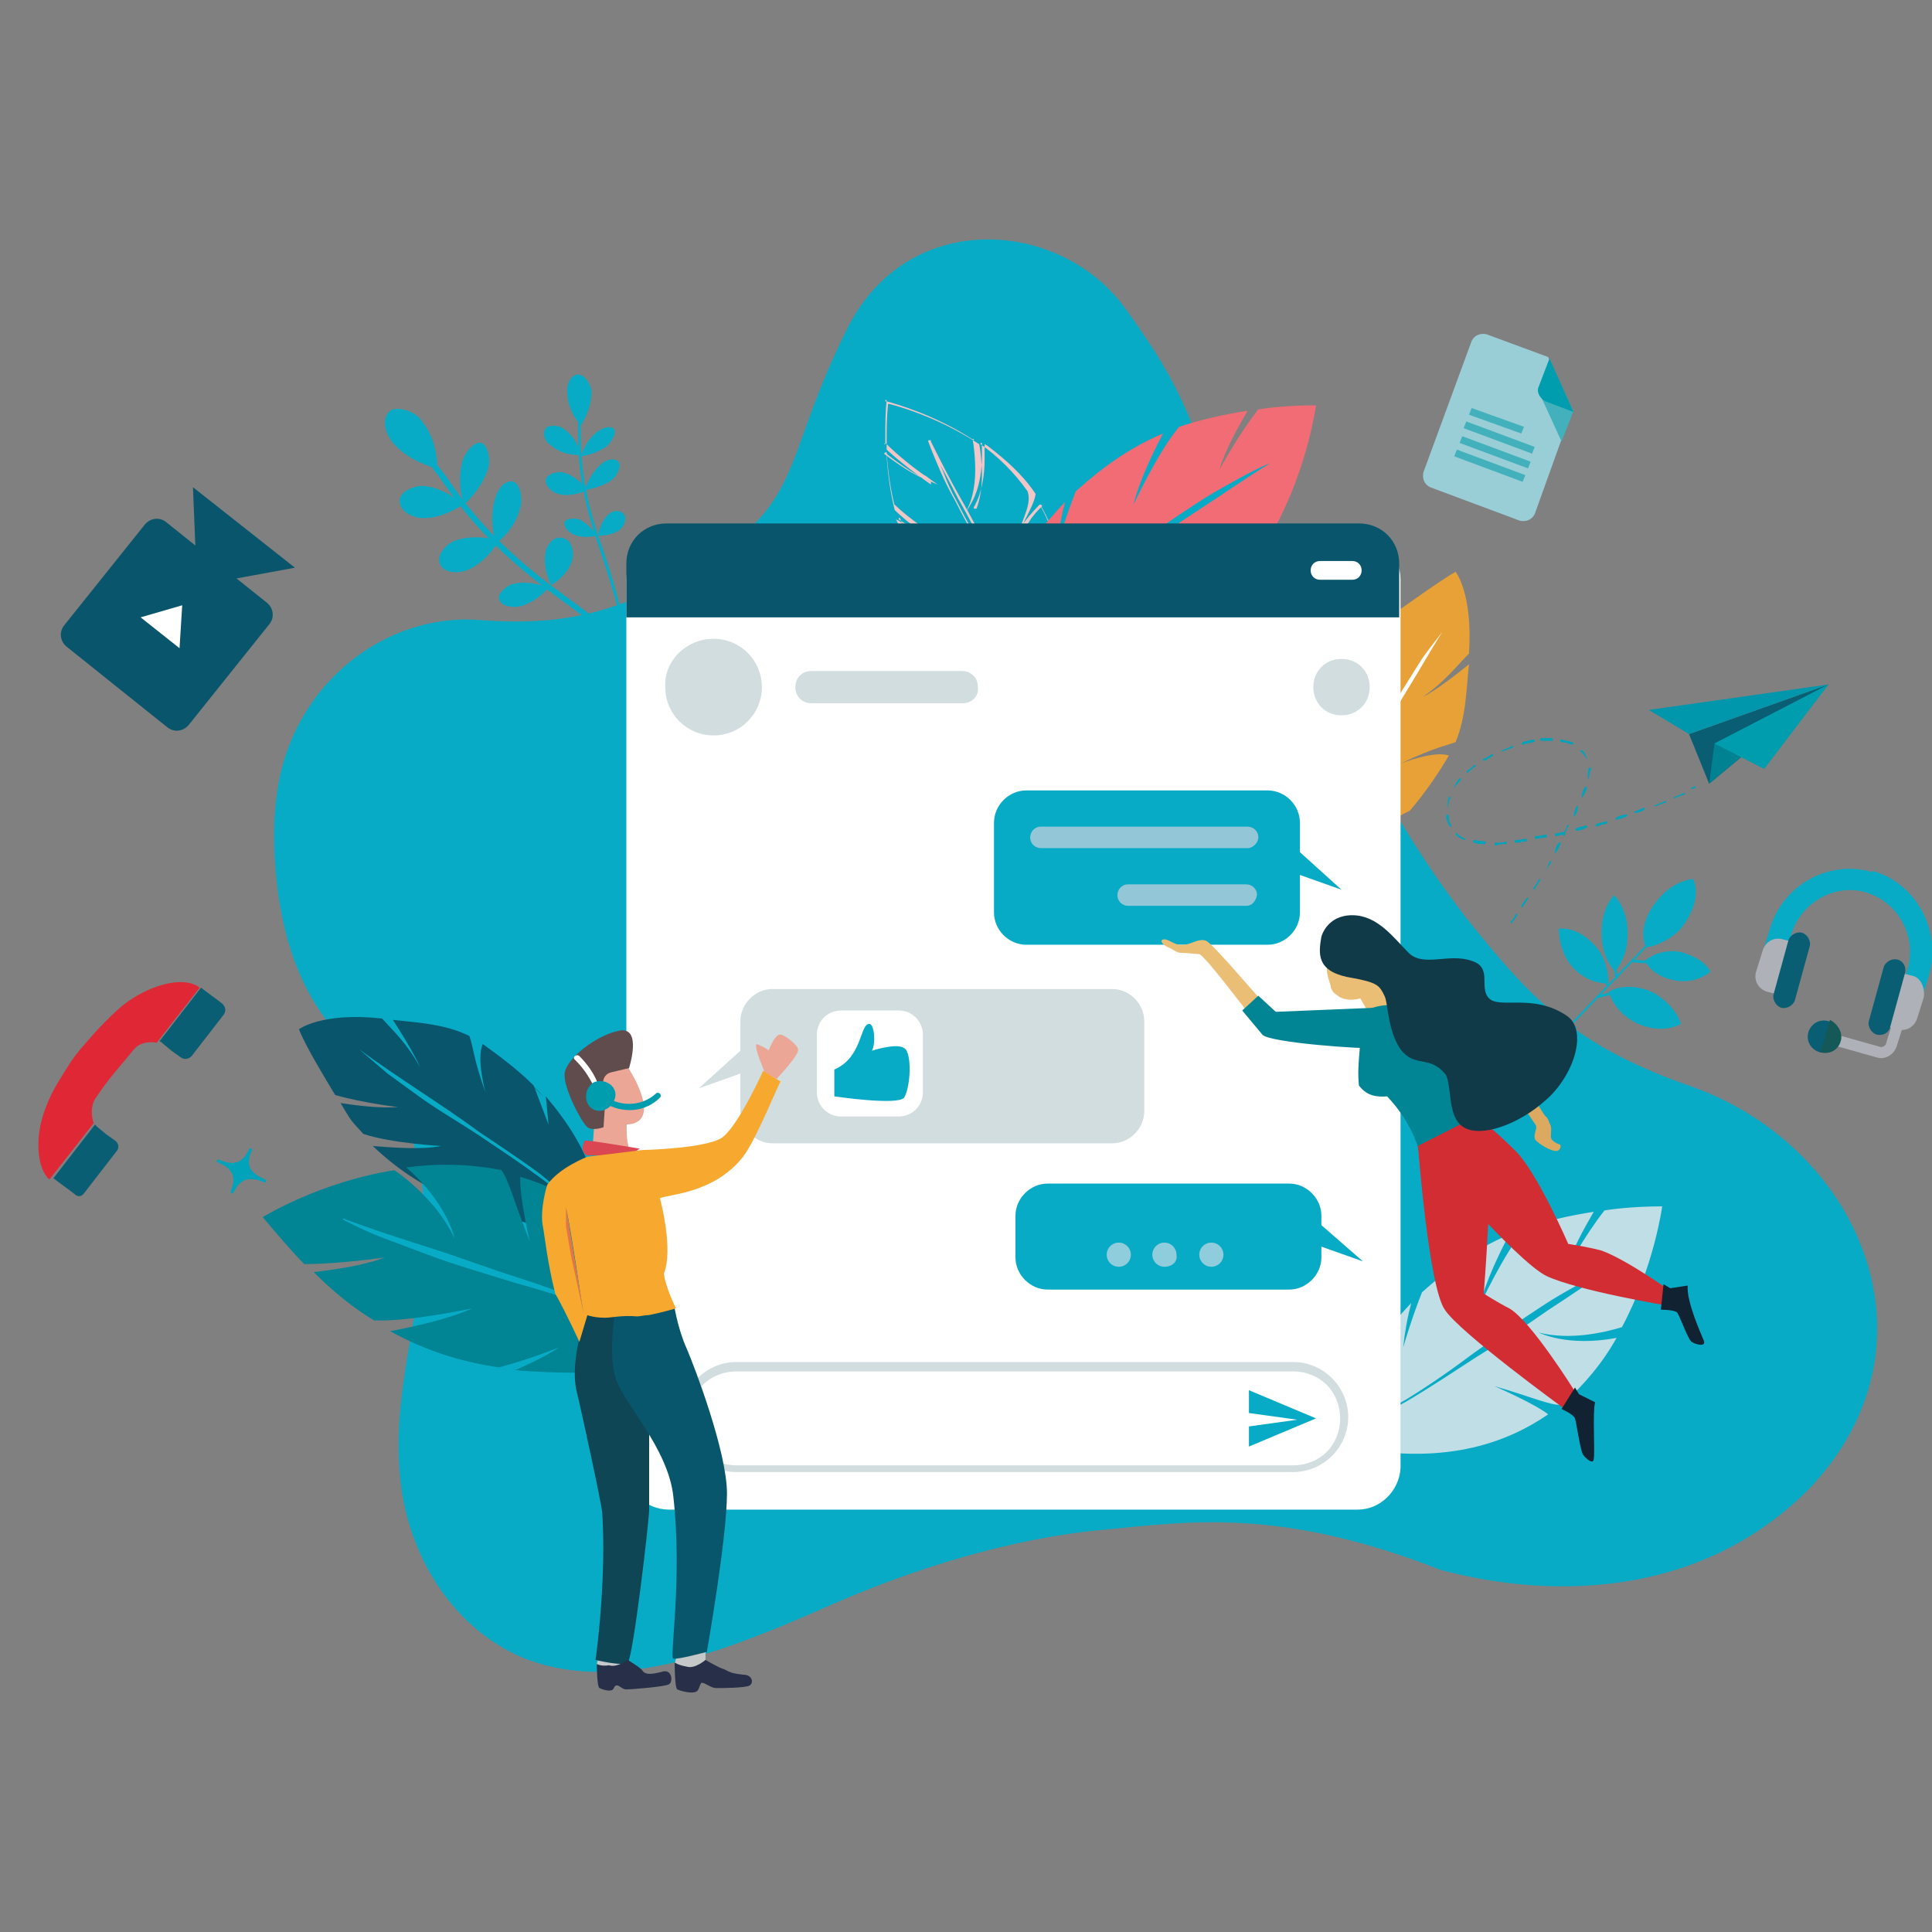 <svg xmlns:serif="http://www.serif.com/" xmlns="http://www.w3.org/2000/svg" xmlns:xlink="http://www.w3.org/1999/xlink" id="Capa_1" x="0px" y="0px" viewBox="0 0 800 800" style="enable-background:new 0 0 800 800;" xml:space="preserve"><rect x="0" y="0" width="800" height="800" fill="#808080" stroke="none"/> <style type="text/css"> .st0{fill:#08ABC5;} .st1{fill:#F1C6C7;} .st2{fill:#E7A137;} .st3{fill:#FFFFFF;} .st4{fill:#C0DEE6;} .st5{fill:#09566C;} .st6{fill:#018494;} .st7{fill:#F26C75;} .st8{fill:#D1DDDF;} .st9{fill:#93C6D6;} .st10{fill:#90CDDC;} .st11{fill:#EBA695;} .st12{fill:#604B4D;} .st13{fill:#C5C8C8;} .st14{fill:#0F4655;} .st15{fill:#08566B;} .st16{fill:#272F49;} .st17{fill:#DA4652;} .st18{fill:#F7A82F;} .st19{fill:#E17646;} .st20{fill:#009DAF;} .st21{fill:#00A3B9;} .st22{fill:#095E73;} .st23{fill:#008293;} .st24{fill:#0097AC;} .st25{fill:#EBBE76;} .st26{fill:#DBA95F;} .st27{fill:#E1734C;} .st28{fill:#D12D32;} .st29{fill:#113A49;} .st30{fill:#112232;} .st31{fill:#9ACED7;} .st32{fill:#42B1BB;} .st33{fill:#AEB1B8;} .st34{fill:#155858;} .st35{fill:#DF2735;} </style> <g transform="matrix(5.556,0,0,5.556,-11.222,-768.341)"> <path class="st0" d="M127.9,219.2c-8.6-3-11.9-6.6-16.6-12.5c-6-7.7-9.6-16.1-14.6-24.6c-6.9-11.9-4.4-12-10.8-20.8 c-4.8-6.7-16.3-7.6-20.8,1.6c-5.2,10.5-2.8,13.1-12.5,18.4c-5.4,3-9.5,3.6-14.8,3.2c-6.2-0.5-12.5,3.6-14.6,10.4 c-0.9,3-0.9,6.4-0.5,9.6c0.4,3.3,1.4,6.6,3.2,9.2c1.9,2.8,4.5,4.9,6.1,7.9c2,3.6,1.8,8.4,1.2,12.9c-0.7,4.5-1.8,9.1-1.4,13.5 c0.5,6.5,4.3,12,9.6,14c6.8,2.5,14.8-0.7,22.1-3.9c6.5-2.9,14-5.2,20.8-5.8c6.3-0.6,13.1-1.7,25.1,3c8.7,2.3,19.6,1.9,27.5-6.1 C147.2,238.3,140.4,223.5,127.9,219.2z"></path> </g> <g transform="matrix(5.556,0,0,5.556,-11.222,-768.341)"> <path class="st0" d="M34.6,173.2c0,0,0.1-2.1-1.2-3.6c-0.4-0.6-1.7-1.1-2.3-0.7c-0.6,0.5-0.5,1.5,0.2,2.4 C32.6,172.8,34.6,173.2,34.6,173.2z"></path> </g> <g transform="matrix(5.556,0,0,5.556,-11.222,-768.341)"> <path class="st0" d="M36.5,175.9c0,0-1.3-1.3-3-1.4c-0.6,0-1.7,0.4-1.7,1.1c0,0.7,0.7,1.2,1.6,1.3C35,177,36.5,175.9,36.5,175.9z"></path> </g> <g transform="matrix(5.556,0,0,5.556,-11.222,-768.341)"> <path class="st0" d="M39.2,178.6c0,0-1.7-0.6-3.3,0c-0.6,0.2-1.4,1.1-1.1,1.7c0.2,0.6,1.1,0.8,2,0.5 C38.3,180.2,39.2,178.6,39.2,178.6z"></path> </g> <g transform="matrix(5.556,0,0,5.556,-11.222,-768.341)"> <path class="st0" d="M36.6,175.9c0,0,1.3-1.1,1.8-2.7c0.2-0.6,0-1.7-0.5-1.9c-0.5-0.1-1.1,0.5-1.4,1.3 C36,174.4,36.6,175.9,36.6,175.9z"></path> </g> <g transform="matrix(5.556,0,0,5.556,-11.222,-768.341)"> <path class="st0" d="M39,178.8c0,0,1.4-1,1.8-2.7c0.2-0.6,0-1.7-0.5-1.9c-0.6-0.2-1.2,0.5-1.4,1.3C38.4,177.2,39,178.8,39,178.8z"></path> </g> <g transform="matrix(5.556,0,0,5.556,-11.222,-768.341)"> <path class="st0" d="M43.1,181.9c0,0,1.3-0.7,1.6-2c0.1-0.5-0.1-1.4-0.7-1.5c-0.6-0.2-1.1,0.3-1.3,0.9 C42.4,180.7,43.1,181.9,43.1,181.9z"></path> </g> <g transform="matrix(5.556,0,0,5.556,-11.222,-768.341)"> <path class="st0" d="M42.9,182.1c0,0-1.3-0.6-2.6-0.3c-0.5,0.1-1.2,0.7-1.1,1.1c0.1,0.5,0.8,0.7,1.5,0.6 C42,183.2,42.9,182.1,42.9,182.1z"></path> </g> <g transform="matrix(5.556,0,0,5.556,-11.222,-768.341)"> <path class="st0" d="M56.2,198.1c-0.2,0.4-0.5,0.6-0.5,0.6l-0.2-0.3l0.1,0.1l-0.1-0.1c0,0,0.7-0.5,0.7-1.6c0-1.3-0.8-2.9-2.3-4.8 c-2.1-2.6-5.5-5.7-10.2-9.1c-5.5-4-7.5-7-8.9-9c-0.4-0.5-0.7-0.9-0.9-1.3l0.3-0.2c0.3,0.4,0.6,0.8,1,1.3c1.4,2,3.4,5,8.8,8.9 c10.4,7.6,12.6,11.9,12.6,14.2C56.5,197.3,56.4,197.8,56.2,198.1z"></path> </g> <g transform="matrix(5.556,0,0,5.556,-11.222,-768.341)"> <path class="st1" d="M77.6,178.8L77.6,178.8c0.9-2.1,1.5-2.9,1.6-3.7l0,0l0,0c-1-1.5-2.3-2.6-3.6-3.6l-0.2-0.1l0,0.2 c0,0.3,0,0.7,0,1c0,1.1-0.2,2-0.4,2.6c-0.1,0.3-0.2,0.5-0.3,0.7c0,0.1-0.1,0.1-0.1,0.2c0,0,0,0.1,0,0.1l0.1,0l0.1,0 c0.3-0.8,0.4-1.7,0.4-2.5c0-0.9-0.1-1.8-0.2-2.3l0,0l0,0c-3.3-2.2-6.7-3-6.7-3l-0.1,0l0,0.1c-0.1,0.9-0.1,1.8-0.1,2.6 c0,0.2,0,0.5,0,0.7l0,0l0,0c1.4,1.3,3.3,2.6,3.3,2.6l0-0.1l0-0.1c-1-0.4-2.3-1.3-3.2-2l-0.1-0.1l0,0.2c0.1,1.5,0.3,2.8,0.6,4l0,0 l0,0c1.4,1.4,4.2,3.1,4.2,3.1l0-0.1l0-0.1c-1.2-0.4-3-1.5-3.9-2.1l-0.2-0.1l0.1,0.2c0.6,2.1,1.6,3.8,2.9,5.3l0,0l0,0 c1.5,0.8,3.1,1.4,3.1,1.4l0-0.1l0-0.1c-0.7-0.1-1.7-0.4-2.5-0.7l-0.3-0.1l0.2,0.3c1.5,1.7,3.3,3.3,5.2,5l0,0l2.2,1.1l1-2.9l0,0 c0.4-1.5,0.5-2.8,0.5-4.1c0-2.5-0.6-4.6-1.6-6.3l-0.1-0.1l-0.1,0.1c-0.4,0.4-1,1.1-1.4,1.7C77.8,178.2,77.5,178.7,77.6,178.8 L77.6,178.8L77.6,178.8L77.6,178.8L77.6,178.8c0.1,0,0.1-0.1,0.3-0.3c0.2-0.3,0.5-0.8,0.8-1.3c0.3-0.5,0.7-0.9,1-1.2l-0.1-0.1 l-0.1,0c1,1.7,1.6,3.8,1.6,6.2c0,1.2-0.2,2.6-0.5,4.1l0.1,0l-0.1,0l-0.9,2.7l-2-1l0,0.1l0.1-0.1c-2-1.8-3.7-3.3-5.2-5l-0.1,0.1 l0,0.1c0.8,0.3,1.8,0.6,2.5,0.7l0.8,0.1l-0.8-0.3c0,0-0.1,0-0.3-0.1c-0.5-0.2-1.7-0.7-2.8-1.3l0,0.1l0.1-0.1 c-1.2-1.5-2.2-3.2-2.9-5.3l-0.1,0l0,0.1c0.9,0.6,2.7,1.7,3.9,2.1l0.7,0.2l-0.7-0.4c0,0-0.2-0.1-0.5-0.3c-0.9-0.5-2.7-1.7-3.7-2.7 l-0.1,0.1l0.1,0c-0.3-1.2-0.5-2.5-0.6-4l-0.1,0l-0.1,0.1c0.9,0.7,2.2,1.6,3.3,2l0.7,0.3l-0.7-0.5c0,0-0.1-0.1-0.3-0.2 c-0.6-0.4-1.9-1.4-2.9-2.4l-0.1,0.1l0.1,0c0-0.2,0-0.5,0-0.7c0-0.8,0-1.7,0.1-2.6l-0.1,0l0,0.1c0,0,0.1,0,0.1,0 c0.7,0.2,3.6,1,6.5,2.9l0-0.1l-0.1,0c0.1,0.5,0.2,1.4,0.2,2.3c0,0.8-0.1,1.7-0.4,2.5l-0.3,0.7l0.4-0.7c0,0,0.8-1.2,0.8-3.5 c0-0.3,0-0.6,0-1l-0.1,0l0,0.1c1.3,0.9,2.5,2.1,3.5,3.5l0.1,0l-0.1,0C78.9,175.8,78.4,176.6,77.6,178.8L77.6,178.8L77.6,178.8z"></path> </g> <g transform="matrix(5.556,0,0,5.556,-11.222,-768.341)"> <path class="st1" d="M79.5,188.5L79.5,188.5c-0.1-0.8-0.3-1.6-0.6-2.3l0,0c-0.3-0.7-0.6-1.5-1-2.2l0,0v0c-0.7-1.4-1.5-2.8-2.3-4.2 l0,0c-0.8-1.4-1.6-2.8-2.3-4.2l0,0c-0.4-0.7-0.7-1.4-1-2.2c-0.3-0.7-0.6-1.5-0.9-2.2l-0.1,0l0,0.1l0,0l0-0.1l-0.1,0 c0.7,1.4,1.5,2.8,2.2,4.2c0.8,1.4,1.5,2.8,2.3,4.2c0.8,1.4,1.5,2.8,2.2,4.3l0,0c0.3,0.7,0.7,1.5,0.9,2.2l0,0 C79.1,186.9,79.3,187.7,79.5,188.5L79.5,188.5l0-0.1L79.5,188.5L79.5,188.5L79.5,188.5L79.5,188.5L79.5,188.5L79.5,188.5l0.1,0 l0-0.1c-0.1-0.8-0.3-1.6-0.6-2.3l-0.1,0l0.1,0c-0.3-0.8-0.6-1.5-0.9-2.2h0v0c-0.7-1.4-1.4-2.9-2.2-4.3c-0.8-1.4-1.5-2.8-2.3-4.2 c-0.8-1.4-1.5-2.8-2.2-4.2l0-0.1l-0.1,0l-0.1,0l0,0.1c0.3,0.8,0.6,1.5,0.9,2.2c0.3,0.7,0.7,1.5,1.1,2.2v0c0.7,1.4,1.5,2.8,2.3,4.2 l0,0l0,0c0.8,1.4,1.6,2.8,2.3,4.2l0.1,0l-0.1,0c0.3,0.7,0.7,1.4,1,2.2l0,0C79,187,79.2,187.7,79.5,188.5l-0.1,0.1L79.5,188.5 L79.5,188.5z"></path> </g> <g transform="matrix(5.556,0,0,5.556,-11.222,-768.341)"> <path class="st2" d="M106.4,199.5c0.3-0.3,0.5-0.6,0.8-0.9L106.4,199.5z"></path> </g> <g transform="matrix(5.556,0,0,5.556,-11.222,-768.341)"> <path class="st2" d="M104.4,200.1l2.7-1.4c1.2-1.4,2.2-2.9,2.9-4.1c-1.1-0.4-3.6,0.6-3.6,0.6c2.5-1.2,3.3-1.3,4.1-1.6 c0.8-1.9,0.8-4,1-5.8c-2.6,2.1-3.4,2.4-3.4,2.4c1.6-1.1,2.5-2.3,3.4-3.2c0.3-4.5-1-6.1-1-6.1c-1.2,0.7-3.7,2.5-4.7,3.2 c-0.5,2.1-0.7,4.8-0.7,4.8c-0.2-1.2,0-3,0.1-4.3c-1.4,1-1.2,0.8-2.2,1.9c-0.6,2.1-0.7,5.9-0.7,5.9c-0.3-1.5-0.2-3.8-0.1-5.1 c-1.6,1.9-2.7,3.9-3.6,6.1c0.1,1.9,0.3,3.8,0.3,3.8c-0.3-0.8-0.5-1.8-0.7-2.8c-0.8,2.5-1.4,5.2-2,8.1l0.2,2.6l3.2-0.8 c2.5-0.9,4.6-2.6,6.4-4.4L104.4,200.1z"></path> </g> <g transform="matrix(5.556,0,0,5.556,-11.222,-768.341)"> <path class="st3" d="M100.8,199.8c-0.5,0.8-1.1,1.5-1.6,2.3c-0.6,0.7-1.2,1.4-1.9,2.1l0,0c0.7-0.6,1.3-1.3,1.8-2.1 c0.6-0.8,1.1-1.5,1.6-2.3c1-1.6,1.9-3.2,2.8-4.8s1.8-3.3,2.8-4.9c0.5-0.8,1-1.6,1.5-2.4c0.5-0.8,1.1-1.5,1.7-2.3l0,0 c-1,1.6-1.9,3.2-2.9,4.8c-0.9,1.6-1.9,3.2-2.8,4.8C102.8,196.6,101.8,198.3,100.8,199.8z"></path> </g> <g transform="matrix(5.556,0,0,5.556,-11.222,-768.341)"> <path class="st4" d="M113.4,241.6c2.8,0.8,4,1.4,5,1.4c1.7-1.5,3.1-3.2,4.1-5c-3.7,0.7-5.8-0.4-5.8-0.4c2.3,0.6,4.9,0,6.2-0.4 c2.4-4.5,3-9,3-9c-1.5,0-3,0.1-4.3,0.3c-1.5,1.9-2.9,4.5-2.9,4.5c0.4-1.4,1.4-3.2,2.1-4.4c-1.9,0.3-3.6,0.7-5.1,1.2 c-1.6,1.9-3.4,5.8-3.4,5.8c0.4-1.7,1.5-4,2.2-5.3c-2.6,1.1-4.6,2.6-6.5,4.3c-0.8,2-1.4,4.1-1.4,4.1c0.1-1,0.3-2.2,0.6-3.3 c-2,2.1-3.8,4.6-5.8,7.3l-1,2.8l3.8,0.9c5.8,0.8,10-0.5,13.2-2.7C116.4,242.9,113.4,241.6,113.4,241.6z"></path> </g> <g transform="matrix(5.556,0,0,5.556,-11.222,-768.341)"> <path class="st0" d="M101.2,245.3c1-0.3,1.9-0.7,2.9-1.2c0.9-0.5,1.8-1,2.7-1.5c1.8-1.1,3.5-2.3,5.1-3.5c1.7-1.2,3.4-2.4,5.1-3.5 c0.9-0.6,1.8-1.1,2.7-1.6c0.9-0.5,1.8-1,2.8-1.4l0,0c-1.8,1.1-3.5,2.3-5.2,3.4c-1.7,1.2-3.4,2.3-5.2,3.4c-1.7,1.1-3.5,2.3-5.2,3.3 c-0.9,0.5-1.8,1-2.7,1.5C103.2,244.7,102.3,245.1,101.2,245.3L101.2,245.3z"></path> </g> <g transform="matrix(5.556,0,0,5.556,-11.222,-768.341)"> <path class="st0" d="M45.3,170c0,0,0.8-1.1,0.8-2.5c0-0.5-0.5-1.3-1-1.3c-0.5,0-0.9,0.7-0.8,1.4C44.3,168.9,45.3,170,45.3,170z"></path> </g> <g transform="matrix(5.556,0,0,5.556,-11.222,-768.341)"> <path class="st0" d="M45.3,172.2c0,0-0.2-1.2-1.2-1.9c-0.3-0.3-1.1-0.4-1.4-0.1c-0.3,0.4-0.1,1,0.4,1.3 C44,172.3,45.3,172.2,45.3,172.2z"></path> </g> <g transform="matrix(5.556,0,0,5.556,-11.222,-768.341)"> <path class="st0" d="M45.8,174.8c0,0-0.7-1-1.8-1.3c-0.4-0.1-1.2,0.1-1.3,0.5c-0.1,0.4,0.3,0.9,0.9,1.1 C44.7,175.4,45.8,174.8,45.8,174.8z"></path> </g> <g transform="matrix(5.556,0,0,5.556,-11.222,-768.341)"> <path class="st0" d="M45.3,172.3c0,0,1.1-0.1,2-0.8c0.3-0.3,0.7-1,0.5-1.2c-0.2-0.3-0.8-0.2-1.3,0.2 C45.6,171.2,45.3,172.3,45.3,172.3z"></path> </g> <g transform="matrix(5.556,0,0,5.556,-11.222,-768.341)"> <path class="st0" d="M45.6,174.8c0,0,1.2-0.1,2.1-0.8c0.3-0.3,0.7-1,0.4-1.3c-0.2-0.3-0.9-0.2-1.3,0.2 C45.9,173.7,45.6,174.8,45.6,174.8z"></path> </g> <g transform="matrix(5.556,0,0,5.556,-11.222,-768.341)"> <path class="st0" d="M46.6,178.2c0,0,1,0.1,1.7-0.5c0.2-0.2,0.5-0.8,0.2-1.1c-0.2-0.3-0.8-0.3-1.1,0 C46.7,177.2,46.6,178.2,46.6,178.2z"></path> </g> <g transform="matrix(5.556,0,0,5.556,-11.222,-768.341)"> <path class="st0" d="M46.5,178.2c0,0-0.5-0.8-1.3-1.2c-0.3-0.1-1-0.1-1.1,0.2c-0.1,0.3,0.2,0.7,0.6,0.9 C45.6,178.5,46.5,178.2,46.5,178.2z"></path> </g> <g transform="matrix(5.556,0,0,5.556,-11.222,-768.341)"> <path class="st0" d="M47.7,192.4c-0.3,0.1-0.5,0.1-0.5,0.1l0-0.2l0,0.1l0-0.1c0,0,0.6,0,1-0.7c0.5-0.7,0.7-1.9,0.6-3.6 c-0.1-2.3-0.9-5.3-2.2-9.1c-1.5-4.4-1.5-6.9-1.5-8.5c0-0.4,0-0.8,0-1.1l0.2,0c0,0.3,0,0.7,0,1.1c0,1.6,0,4.1,1.5,8.4 c2.9,8.3,2.4,11.6,1.5,12.9C48.2,192.1,47.9,192.3,47.7,192.4z"></path> </g> <g transform="matrix(5.556,0,0,5.556,-11.222,-768.341)"> <path class="st5" d="M42.6,220.1c-0.3-0.3-0.5-0.6-0.8-0.8L42.6,220.1z"></path> </g> <g transform="matrix(5.556,0,0,5.556,-11.222,-768.341)"> <path class="st5" d="M42.9,222.1l-1.1-2.9c-1.3-1.3-2.7-2.3-3.8-3.1c-0.5,1.1,0.2,3.6,0.2,3.6c-0.9-2.5-0.9-3.4-1.2-4.2 c-1.8-0.9-3.9-1-5.7-1.2c1.8,2.8,2,3.5,2,3.5c-0.9-1.7-2-2.7-2.8-3.6c-4.5-0.5-6.2,0.8-6.2,0.8c0.5,1.3,2.1,3.9,2.7,4.9 c2.1,0.6,4.7,0.9,4.7,0.9c-1.3,0.1-3-0.1-4.3-0.3c0.9,1.5,0.7,1.2,1.7,2.3c2.1,0.7,5.8,0.9,5.8,0.9c-1.5,0.3-3.8,0.1-5.1,0 c1.8,1.7,3.6,2.9,5.7,3.8c1.9,0,3.8-0.2,3.8-0.2c-0.8,0.3-1.9,0.4-2.9,0.6c2.4,0.9,5,1.6,7.9,2.3l2.6-0.1l-0.5-3.4 c-0.6-2.6-2.1-4.8-3.7-6.7L42.9,222.1z"></path> </g> <g transform="matrix(5.556,0,0,5.556,-11.222,-768.341)"> <path class="st0" d="M42.3,225.8c0.7,0.6,1.4,1.1,2.1,1.8c0.7,0.6,1.3,1.3,1.9,2l0,0c-0.6-0.7-1.2-1.3-1.9-1.9 c-0.7-0.6-1.4-1.1-2.2-1.7c-1.5-1.1-3-2.1-4.5-3.1c-1.5-1-3.1-1.9-4.6-3c-0.7-0.5-1.5-1.1-2.2-1.6c-0.7-0.6-1.4-1.2-2.1-1.8l0,0 c1.5,1.1,3,2.1,4.5,3.1c1.5,1,3,2,4.5,3.1C39.3,223.7,40.8,224.7,42.3,225.8z"></path> </g> <g transform="matrix(5.556,0,0,5.556,-11.222,-768.341)"> <path class="st6" d="M41.5,230.8c-1.2-3-1.5-4.4-2.1-5.3c-2.5-0.5-4.9-0.5-7.1-0.2c3.1,2.7,3.6,5.3,3.6,5.3 c-1.1-2.4-3.3-4.3-4.5-5.1c-5.6,0.9-9.8,3.5-9.8,3.5c1.1,1.3,2.1,2.5,3.1,3.5c2.7,0,6-0.5,6-0.5c-1.5,0.6-3.7,0.9-5.3,1.1 c1.5,1.5,3,2.7,4.5,3.6c2.7,0.1,7.3-0.9,7.3-0.9c-1.7,0.8-4.5,1.4-6.1,1.7c2.7,1.5,5.4,2.3,8.1,2.7c2.3-0.6,4.5-1.5,4.5-1.5 c-0.9,0.6-2.1,1.2-3.3,1.7c3.2,0.3,6.6,0.2,10.3,0.1l3.1-1l-1.7-3.9c-3.2-5.6-7.2-8.4-11.3-9.6C40.7,227.4,41.5,230.8,41.5,230.8z"></path> </g> <g transform="matrix(5.556,0,0,5.556,-11.222,-768.341)"> <path class="st0" d="M52.9,239c-0.9-0.7-1.9-1.2-2.9-1.7c-1-0.5-2.1-0.9-3.1-1.3c-2.1-0.8-4.3-1.5-6.5-2.1 c-2.2-0.7-4.4-1.3-6.5-2.1c-1.1-0.4-2.1-0.8-3.2-1.2c-1.1-0.4-2.1-0.9-3.1-1.4l0-0.1c2.1,0.8,4.3,1.5,6.5,2.2 c2.2,0.7,4.3,1.5,6.5,2.2c2.2,0.7,4.3,1.5,6.4,2.3c1.1,0.4,2.1,0.9,3.1,1.4C51.1,237.7,52.1,238.2,52.9,239L52.9,239z"></path> </g> <g transform="matrix(5.556,0,0,5.556,-11.222,-768.341)"> <path class="st7" d="M87.6,181.9c2.8,0.8,4,1.4,5,1.4c1.7-1.5,3.1-3.2,4.1-5c-3.7,0.7-5.8-0.4-5.8-0.4c2.3,0.6,4.9,0,6.2-0.4 c2.4-4.5,3-9,3-9c-1.5,0-3,0.1-4.3,0.3c-1.5,1.9-2.9,4.5-2.9,4.5c0.4-1.4,1.4-3.2,2.1-4.4c-1.9,0.3-3.6,0.7-5.1,1.2 c-1.6,1.9-3.4,5.8-3.4,5.8c0.4-1.7,1.5-4,2.2-5.3c-2.6,1.1-4.6,2.6-6.5,4.3c-0.8,2-1.4,4.1-1.4,4.1c0.1-1,0.3-2.2,0.6-3.3 c-2,2.1-3.8,4.6-5.8,7.3l-1,2.8l3.8,0.9c5.8,0.8,10-0.5,13.2-2.7C90.5,183.2,87.6,181.9,87.6,181.9z"></path> </g> <g transform="matrix(5.556,0,0,5.556,-11.222,-768.341)"> <path class="st0" d="M75.4,185.5c1-0.3,1.9-0.7,2.9-1.2c0.9-0.5,1.8-1,2.7-1.5c1.8-1.1,3.5-2.3,5.1-3.5c1.7-1.2,3.4-2.4,5.1-3.5 c0.9-0.6,1.8-1.1,2.7-1.6s1.8-1,2.8-1.4l0,0c-1.8,1.1-3.5,2.3-5.2,3.4s-3.4,2.3-5.2,3.4c-1.7,1.1-3.5,2.3-5.2,3.3 c-0.9,0.5-1.8,1-2.7,1.5C77.4,185,76.4,185.3,75.4,185.5L75.4,185.5z"></path> </g> <g transform="matrix(5.556,0,0,5.556,-11.222,-768.341)"> <path class="st3" d="M103.2,250.8H51.9c-1.8,0-3.2-1.4-3.2-3.2v-66.1c0-1.8,1.4-3.2,3.2-3.2h51.3c1.8,0,3.2,1.4,3.2,3.2v66.2 C106.3,249.4,104.9,250.8,103.2,250.8z"></path> </g> <g transform="matrix(5.556,0,0,5.556,-11.222,-768.341)"> <path class="st5" d="M106.3,184.3H48.7v-4c0-1.7,1.3-3,3-3h51.6c1.7,0,3,1.3,3,3V184.3z"></path> </g> <g transform="matrix(5.556,0,0,5.556,-11.222,-768.341)"> <path class="st0" d="M98.9,201.8v-2.2c0-1.3-1.1-2.4-2.4-2.4h-18c-1.3,0-2.4,1.1-2.4,2.4v6.7c0,1.3,1.1,2.4,2.4,2.4h18 c1.3,0,2.4-1.1,2.4-2.4v-2.8l3.1,1.1L98.9,201.8z"></path> </g> <g transform="matrix(5.556,0,0,5.556,-11.222,-768.341)"> <path class="st8" d="M57.2,216.6v-2.2c0-1.3,1.1-2.4,2.4-2.4h25.3c1.3,0,2.4,1.1,2.4,2.4v6.7c0,1.3-1.1,2.4-2.4,2.4H59.6 c-1.3,0-2.4-1.1-2.4-2.4v-2.8l-3.1,1.1L57.2,216.6z"></path> </g> <g transform="matrix(5.556,0,0,5.556,-11.222,-768.341)"> <path class="st3" d="M69,221.5h-4.3c-1,0-1.8-0.8-1.8-1.8v-4.3c0-1,0.8-1.8,1.8-1.8H69c1,0,1.8,0.8,1.8,1.8v4.3 C70.8,220.7,70,221.5,69,221.5z"></path> </g> <g transform="matrix(5.556,0,0,5.556,-11.222,-768.341)"> <path class="st0" d="M69.4,216.4c-0.6-0.4-2.4,0.2-2.4,0.2c0.3-0.5,0.2-2-0.2-2c-0.7,0-0.5,2.5-2.6,3.4v2c0,0,4.7,0.7,5.2,0.1 C69.9,219.3,70,216.7,69.4,216.4z"></path> </g> <g transform="matrix(5.556,0,0,5.556,-11.222,-768.341)"> <path class="st8" d="M98.4,247.8v-0.3H56.9c-1,0-1.9-0.4-2.5-1c-0.6-0.6-1-1.5-1-2.5s0.4-1.9,1-2.5c0.6-0.6,1.5-1,2.5-1h41.5 c1,0,1.9,0.4,2.5,1c0.6,0.6,1,1.5,1,2.5c0,1-0.4,1.9-1,2.5c-0.6,0.6-1.5,1-2.5,1v0.5c2.2,0,4.1-1.8,4.1-4.1c0-2.2-1.8-4.1-4.1-4.1 H56.9c-2.2,0-4.1,1.8-4.1,4.1c0,2.2,1.8,4.1,4.1,4.1h41.5V247.8z"></path> </g> <g transform="matrix(5.556,0,0,5.556,-11.222,-768.341)"> <path class="st0" d="M100.5,229.6v-0.7c0-1.3-1.1-2.4-2.4-2.4h-18c-1.3,0-2.4,1.1-2.4,2.4v3.1c0,1.3,1.1,2.4,2.4,2.4h18 c1.3,0,2.4-1.1,2.4-2.4v-0.8l3.1,1.1L100.5,229.6z"></path> </g> <g transform="matrix(5.556,0,0,5.556,-11.222,-768.341)"> <path class="st9" d="M95,201.5H79.6c-0.4,0-0.8-0.3-0.8-0.8c0-0.4,0.3-0.8,0.8-0.8H95c0.4,0,0.8,0.3,0.8,0.8 C95.8,201.1,95.4,201.5,95,201.5z"></path> </g> <g transform="matrix(5.556,0,0,5.556,-11.222,-768.341)"> <path class="st9" d="M94.9,205.8h-8.8c-0.4,0-0.8-0.3-0.8-0.8c0-0.4,0.3-0.8,0.8-0.8h8.8c0.4,0,0.8,0.3,0.8,0.8 C95.6,205.5,95.3,205.8,94.9,205.8z"></path> </g> <g transform="matrix(5.556,0,0,5.556,-11.222,-768.341)"> <path class="st10" d="M85.4,232.7c-0.5,0-0.9-0.4-0.9-0.9c0-0.5,0.4-0.9,0.9-0.9c0.5,0,0.9,0.4,0.9,0.9 C86.3,232.3,85.9,232.7,85.4,232.7z"></path> </g> <g transform="matrix(5.556,0,0,5.556,-11.222,-768.341)"> <path class="st10" d="M88.8,232.7c-0.5,0-0.9-0.4-0.9-0.9c0-0.5,0.4-0.9,0.9-0.9s0.9,0.4,0.9,0.9C89.8,232.3,89.4,232.7,88.8,232.7 z"></path> </g> <g transform="matrix(5.556,0,0,5.556,-11.222,-768.341)"> <path class="st10" d="M92.3,232.7c-0.5,0-0.9-0.4-0.9-0.9c0-0.5,0.4-0.9,0.9-0.9c0.5,0,0.9,0.4,0.9,0.9 C93.2,232.3,92.8,232.7,92.3,232.7z"></path> </g> <g transform="matrix(5.556,0,0,5.556,-11.222,-768.341)"> <path class="st3" d="M102.8,181.5h-2.4c-0.4,0-0.7-0.3-0.7-0.7c0-0.4,0.3-0.7,0.7-0.7h2.4c0.4,0,0.7,0.3,0.7,0.7 C103.5,181.2,103.2,181.5,102.8,181.5z"></path> </g> <g transform="matrix(5.556,0,0,5.556,-11.222,-768.341)"> <path class="st11" d="M48.8,217.8c0,0,2.8,4.2-0.1,4.3c0,0,0,1.3,0.2,1.7l-2.7-0.2l0.1-1.4c0,0-1-2-1.1-3c-0.2-1.1,0.2-2,1.3-2.4 C47.6,216.5,48.6,216.7,48.8,217.8z"></path> </g> <g transform="matrix(5.556,0,0,5.556,-11.222,-768.341)"> <path class="st12" d="M47,219.5c0,0-0.3-1.1,0.6-1.3c0.8-0.2,1.3-0.3,1.3-0.3s1-3.1-0.7-2.8c-1.7,0.3-4,2.1-4.1,3.2 c-0.1,1.1,1.3,3.7,1.7,4c0.4,0.3,1.2,0,1.2,0l0.1-1.5c0,0-0.7-0.2-0.9-0.8C45.8,219.4,46.2,218.9,47,219.5z"></path> </g> <g transform="matrix(5.556,0,0,5.556,-11.222,-768.341)"> <path class="st13" d="M52.5,261.5l-0.2,0.8c0,0,0.2,0.8,0.9,0.8c0.7-0.1,1.4-0.4,1.4-0.4l0-1.8L52.5,261.5z"></path> </g> <g transform="matrix(5.556,0,0,5.556,-11.222,-768.341)"> <path class="st13" d="M46.7,261.5l-0.2,0.8c0,0,0.2,0.8,0.9,0.8c0.7-0.1,1.3-0.9,1.3-0.9l0.1-1.4L46.7,261.5z"></path> </g> <g transform="matrix(5.556,0,0,5.556,-11.222,-768.341)"> <path class="st14" d="M45.9,235.7c0,0-1.5,3.8-0.9,6.3c0.3,1.2,1.8,8.1,1.9,9c0.3,4.4-0.3,9.7-0.5,11c0,0,2,0.5,2.4,0.2 c0.4-0.3,1.6-10.6,1.6-11.4c0-1.9,0-9.1,0-9.1l-0.7-6.4L45.9,235.7z"></path> </g> <g transform="matrix(5.556,0,0,5.556,-11.222,-768.341)"> <path class="st15" d="M47.9,235.9c0,0-0.6,3.2,0,5.1c0.6,1.9,3.9,5.2,4.3,8.8c0.7,6.2-0.3,12,0,12.1c0.3,0.1,2.5-0.5,2.5-0.5 s1.5-8.5,1.5-11.8c0-3.1-2.4-9.4-3-10.8c-0.6-1.3-0.9-3-0.9-3S48.4,235.4,47.9,235.9z"></path> </g> <g transform="matrix(5.556,0,0,5.556,-11.222,-768.341)"> <path class="st16" d="M52.3,262.2c0,0,0,1.9,0.2,2c0.2,0.1,1.2,0.4,1.5,0.1c0.1-0.1,0.2-0.5,0.3-0.6c0.3,0,0.7,0.4,1.1,0.4 c0.3,0,2.2,0,2.5-0.2c0.3-0.2,0.2-0.8-0.5-0.8c-0.9-0.1-1-0.2-1.4-0.4c-0.4-0.1-1.4-0.7-1.4-0.7s-0.8,0.7-1.4,0.5 C52.6,262.4,52.3,262.2,52.3,262.2z"></path> </g> <g transform="matrix(5.556,0,0,5.556,-11.222,-768.341)"> <path class="st16" d="M46.5,262.3c0,0,0,1.7,0.2,1.8c0.2,0.1,0.8,0.3,1,0.1c0.1-0.1,0.1-0.3,0.3-0.3c0.2,0,0.4,0.3,0.7,0.3 c0.3,0,3-0.2,3.2-0.4c0.3-0.2,0.2-1.2-0.6-0.9c-0.8,0.2-1.2,0.2-1.4-0.1c-0.1-0.2-1.1-0.8-1.1-0.8s-0.8,0.6-1.4,0.4 C46.8,262.5,46.5,262.3,46.5,262.3z"></path> </g> <g transform="matrix(5.556,0,0,5.556,-11.222,-768.341)"> <path class="st17" d="M45.6,223.3c0-0.1,4.1,0.6,4.1,0.6l-0.8,0.5h-3.2C45.7,224.3,45.2,224.1,45.6,223.3z"></path> </g> <g transform="matrix(5.556,0,0,5.556,-11.222,-768.341)"> <path class="st11" d="M59,218.2c0-0.1-0.8-1.8-0.6-2.1c0,0,0.8,0.3,0.9,0.5c0,0,0.4-1.1,0.8-1.2c0.3-0.1,1.4,0.8,1.4,1.1 c0.1,0.4-1.6,2.2-1.6,2.2L59,218.2z"></path> </g> <g transform="matrix(5.556,0,0,5.556,-11.222,-768.341)"> <path class="st18" d="M57.4,224.5c-2.2,2.8-5.7,2.8-6.2,3.1v0c0.1,0.3,1,3.9,0.3,5.6c0.1,1,0.9,2.6,0.9,2.6s-1,0.3-2,0.5 c-0.3,0-0.7,0.1-0.9,0.1c-1.1-0.1-1.9,0.1-2.4,0.1c-1,0-1.6-0.3-1.6-0.3s-1-6.8-1.3-7.9l1.3,7.9l0.3,0.1l-0.6,2c0,0-1-2.2-1.8-3.6 c-0.6-2.4-0.8-4.4-0.9-4.9c-0.3-1.3,0.3-3.2,0.3-3.2c0.9-1.3,3-2.1,3-2.1l4.1-0.5c0,0,4.6-0.1,5.9-0.9c1.2-0.8,3.1-5,3.1-5l1.3,0.8 C60.1,218.9,58.4,223.2,57.4,224.5z"></path> </g> <g transform="matrix(5.556,0,0,5.556,-11.222,-768.341)"> <path class="st19" d="M44.2,228.2l1.3,7.9l-0.9-4.1l-0.4-2.3L44.2,228.2z"></path> </g> <g transform="matrix(5.556,0,0,5.556,-11.222,-768.341)"> <path class="st20" d="M47.1,220.5c1.3,0.8,3,0.7,4.1-0.4c0.2-0.2-0.1-0.5-0.3-0.3c-1,0.9-2.5,1-3.6,0.3 C47.1,219.9,46.9,220.3,47.1,220.5z"></path> </g> <g transform="matrix(5.556,0,0,5.556,-11.222,-768.341)"> <path class="st3" d="M46.6,219.1c-0.3-0.8-0.8-1.5-1.4-2.1c-0.2-0.2-0.6,0.1-0.3,0.3c0.6,0.6,1,1.2,1.4,2 C46.4,219.6,46.8,219.3,46.6,219.1z"></path> </g> <g transform="matrix(5.556,0,0,5.556,-11.222,-768.341)"> <path class="st20" d="M46.2,219c-0.5,0.4-0.6,1-0.3,1.5c0.3,0.6,1,0.7,1.5,0.3c0.5-0.4,0.7-1.1,0.2-1.6c-0.4-0.4-1.2-0.5-1.6,0 c-0.4,0.4-0.4,1.2,0,1.6c0.5,0.5,1.3,0.3,1.7-0.3c0.3-0.6,0-1.3-0.6-1.5c-0.6-0.2-1.2,0.2-1.2,0.9c0,0.7,0.7,1.3,1.3,0.9 c0.6-0.3,0.6-1.3,0-1.6c-0.2-0.1-0.5-0.1-0.6,0.2c-0.1,0.2-0.1,0.5,0.2,0.6c0.1,0,0,0,0,0c0-0.1,0,0,0,0c0,0,0,0.1,0,0 c0-0.1,0,0,0,0c0,0,0,0,0,0c0,0,0,0,0,0l0,0c0,0,0.1,0,0.1,0c0,0,0,0,0,0c0,0,0,0,0-0.1c0,0,0,0.1,0,0s0,0,0,0c0,0,0-0.1,0,0l0,0 c0,0,0,0,0,0h0c0,0,0.1,0.1,0.1,0.1c0,0,0,0,0,0c0,0,0,0,0,0c0,0.1-0.1,0.1-0.1,0.1c-0.1,0-0.1,0-0.1,0l-0.1-0.1c0-0.1,0,0,0-0.1 c0-0.1,0,0,0,0c0,0,0.1,0,0.1,0c0,0,0,0,0.1,0c0,0,0.1,0,0.1,0.1l0,0c0,0,0,0.1-0.1,0.2c0,0-0.1,0.1-0.1,0.1c0,0-0.1,0,0,0 c-0.1,0-0.1,0-0.1-0.1c0,0,0-0.1,0-0.2c0,0,0-0.1,0-0.1l0,0c0,0,0.1-0.1,0,0c0.2-0.1,0.3-0.4,0.2-0.6 C46.7,218.9,46.5,218.8,46.2,219z"></path> </g> <g transform="matrix(5.556,0,0,5.556,-11.222,-768.341)"> <path class="st21" d="M115.5,193.8C115.4,193.8,115.4,193.8,115.5,193.8c-0.1-0.1-0.1-0.1,0-0.2c0.3-0.1,0.5-0.1,0.8-0.2 c0,0,0.1,0,0.1,0.1c0,0,0,0.1-0.1,0.1C116,193.7,115.7,193.7,115.5,193.8z M114,194.3C114,194.3,113.9,194.3,114,194.3 c-0.1-0.1-0.1-0.1,0-0.1c0.2-0.1,0.5-0.2,0.7-0.3c0,0,0.1,0,0.1,0c0,0,0,0.1,0,0.1C114.5,194.1,114.2,194.2,114,194.3z M117.7,193.5c-0.3,0-0.5,0-0.8,0c0,0-0.1,0-0.1-0.1c0,0,0-0.1,0.1-0.1c0.3,0,0.5,0,0.8,0C117.7,193.3,117.8,193.4,117.7,193.5 C117.8,193.4,117.8,193.5,117.7,193.5z M112.6,195C112.6,195,112.6,195,112.6,195c-0.1-0.1-0.1-0.1-0.1-0.1 c0.2-0.1,0.4-0.2,0.7-0.4c0,0,0.1,0,0.1,0c0,0,0,0.1,0,0.1C113.1,194.7,112.9,194.9,112.6,195z M119.2,193.8L119.2,193.8 c-0.3-0.1-0.5-0.2-0.8-0.2c0,0-0.1,0-0.1-0.1c0,0,0-0.1,0.1-0.1c0.3,0.1,0.5,0.1,0.8,0.2C119.3,193.7,119.3,193.7,119.2,193.8 L119.2,193.8z M111.4,195.9L111.4,195.9c-0.1-0.1-0.1-0.1-0.1-0.1l0.1-0.1c0.2-0.1,0.4-0.3,0.5-0.4c0,0,0.1,0,0.1,0 c0,0,0,0.1,0,0.1C111.8,195.5,111.6,195.7,111.4,195.9L111.4,195.9z M110.4,197L110.4,197C110.3,197,110.3,196.9,110.4,197 c0.1-0.3,0.2-0.5,0.4-0.7c0,0,0.1,0,0.1,0c0,0,0,0.1,0,0.1C110.7,196.6,110.6,196.8,110.4,197L110.4,197z M120.3,194.9 C120.2,194.9,120.2,194.8,120.3,194.9c-0.2-0.3-0.3-0.5-0.5-0.6l0,0c0,0,0-0.1,0-0.1c0,0,0.1,0,0.1,0l0,0 C120.1,194.3,120.2,194.5,120.3,194.9C120.3,194.8,120.3,194.8,120.3,194.9z M109.9,198.5L109.9,198.5 C109.8,198.5,109.8,198.4,109.9,198.5c0-0.3,0-0.6,0.1-0.8c0,0,0.1-0.1,0.1,0c0,0,0.1,0.1,0,0.1C110,197.9,110,198.2,109.9,198.5 C109.9,198.4,109.9,198.4,109.9,198.5z M120.4,196.4L120.4,196.4C120.3,196.4,120.2,196.3,120.4,196.4c-0.1-0.3,0-0.6,0-0.8 c0,0,0-0.1,0.1-0.1s0.1,0,0.1,0.1C120.5,195.8,120.5,196,120.4,196.4L120.4,196.4z M110.1,199.9 C110.1,199.9,110.1,199.9,110.1,199.9c-0.2-0.2-0.2-0.4-0.3-0.6c0-0.1,0-0.1,0-0.2c0,0,0-0.1,0.1-0.1c0,0,0.1,0,0.1,0.1 c0,0.1,0,0.1,0,0.2c0,0.2,0.1,0.4,0.2,0.5C110.2,199.9,110.2,199.9,110.1,199.9z M119.9,197.8L119.9,197.8 C119.8,197.8,119.8,197.8,119.9,197.8c0-0.4,0.1-0.6,0.2-0.8c0,0,0.1-0.1,0.1-0.1c0,0,0.1,0.1,0.1,0.1 C120.2,197.3,120.1,197.5,119.9,197.8C119.9,197.8,119.9,197.8,119.9,197.8z M111.2,200.9L111.2,200.9c-0.3-0.1-0.5-0.2-0.7-0.4 c0,0,0-0.1,0-0.1c0,0,0.1,0,0.1,0c0.2,0.2,0.4,0.3,0.6,0.4C111.3,200.8,111.3,200.8,111.2,200.9L111.2,200.9z M128.1,197.1 C128.1,197.1,128.1,197.1,128.1,197.1c-0.1-0.1-0.1-0.1,0-0.1l0.2-0.1c0,0,0.1,0,0.1,0c0,0,0,0.1,0,0.1L128.1,197.1z M119.3,199.2 L119.3,199.2C119.2,199.2,119.2,199.2,119.3,199.2c0-0.3,0.1-0.6,0.2-0.8c0,0,0.1-0.1,0.1,0c0,0,0.1,0.1,0,0.1 C119.6,198.7,119.5,199,119.3,199.2L119.3,199.2z M126.8,197.8C126.7,197.8,126.7,197.8,126.8,197.8c-0.1-0.1-0.1-0.1,0-0.1 c0.2-0.1,0.5-0.2,0.7-0.3c0,0,0.1,0,0.1,0c0,0,0,0.1,0,0.1C127.2,197.6,127,197.7,126.8,197.8z M112.7,201.2L112.7,201.2 c-0.3,0-0.6,0-0.8-0.1c0,0-0.1,0-0.1-0.1c0,0,0-0.1,0.1-0.1c0.2,0,0.5,0.1,0.8,0.1C112.8,201,112.8,201.1,112.7,201.2 C112.8,201.2,112.8,201.2,112.7,201.2z M125.4,198.4C125.3,198.4,125.3,198.4,125.4,198.4c-0.1-0.1-0.1-0.1,0-0.1 c0.2-0.1,0.5-0.2,0.7-0.3c0,0,0.1,0,0.1,0c0,0,0,0.1,0,0.1C125.8,198.2,125.6,198.3,125.4,198.4z M114.3,201.2 c-0.3,0-0.5,0-0.8,0.1c0,0-0.1,0-0.1-0.1c0,0,0-0.1,0.1-0.1c0.2,0,0.5,0,0.8-0.1C114.3,201,114.3,201,114.3,201.2 C114.3,201.1,114.3,201.1,114.3,201.2z M123.9,198.9C123.9,198.9,123.9,198.9,123.9,198.9c-0.1-0.1-0.1-0.1-0.1-0.1 c0.2-0.1,0.5-0.2,0.7-0.3c0,0,0.1,0,0.1,0c0,0,0,0.1,0,0.1C124.4,198.8,124.2,198.8,123.9,198.9z M115.8,201 c-0.3,0-0.5,0.1-0.8,0.1c0,0-0.1,0-0.1-0.1s0-0.1,0.1-0.1c0.3,0,0.5-0.1,0.8-0.1C115.8,200.8,115.8,200.8,115.8,201 C115.8,200.9,115.8,201,115.8,201z M122.5,199.4C122.4,199.4,122.4,199.4,122.5,199.4c-0.1-0.1-0.1-0.1,0-0.2 c0.2-0.1,0.5-0.2,0.7-0.2c0,0,0.1,0,0.1,0c0,0,0,0.1,0,0.1C123,199.3,122.7,199.3,122.5,199.4z M117.3,200.7 c-0.3,0-0.5,0.1-0.8,0.1c0,0-0.1,0-0.1-0.1c0,0,0-0.1,0.1-0.1c0.3,0,0.5-0.1,0.8-0.1C117.3,200.6,117.3,200.6,117.3,200.7 C117.3,200.7,117.3,200.7,117.3,200.7z M121,199.9C121,199.9,120.9,199.8,121,199.9c-0.1-0.1-0.1-0.1,0-0.2 c0.2-0.1,0.5-0.1,0.7-0.2c0,0,0.1,0,0.1,0.1c0,0,0,0.1-0.1,0.1C121.5,199.7,121.3,199.8,121,199.9z M119.5,200.2 C119.5,200.2,119.4,200.2,119.5,200.2c-0.1-0.1-0.1-0.1,0-0.2c0.3-0.1,0.5-0.1,0.7-0.2c0,0,0.1,0,0.1,0.1c0,0,0,0.1-0.1,0.1 C120,200.1,119.8,200.2,119.5,200.2z M118.6,200.6L118.6,200.6C118.5,200.6,118.5,200.5,118.6,200.6l-0.1-0.1 c-0.2,0-0.3,0.1-0.5,0.1c0,0-0.1,0-0.1-0.1c0,0,0-0.1,0.1-0.1c0.2,0,0.4-0.1,0.6-0.1c0.1-0.2,0.2-0.3,0.2-0.5c0,0,0.1-0.1,0.1,0 c0,0,0.1,0.1,0,0.1c-0.1,0.1-0.1,0.3-0.2,0.4l0,0c0,0,0,0.1-0.1,0.1h0C118.7,200.4,118.7,200.5,118.6,200.6 C118.7,200.6,118.7,200.6,118.6,200.6z M117.9,201.9L117.9,201.9C117.8,201.9,117.8,201.9,117.9,201.9c0-0.3,0.1-0.6,0.3-0.8 c0,0,0.1-0.1,0.1,0c0,0,0.1,0.1,0,0.1C118.2,201.5,118.1,201.7,117.9,201.9L117.9,201.9z M117.2,203.3L117.2,203.3 C117.1,203.3,117.1,203.2,117.2,203.3c0.1-0.3,0.2-0.5,0.3-0.8c0,0,0.1-0.1,0.1,0c0,0,0.1,0.1,0,0.1 C117.5,202.8,117.3,203,117.2,203.3L117.2,203.3z M116.4,204.6L116.4,204.6c-0.1,0-0.1-0.1-0.1-0.1c0.1-0.2,0.3-0.4,0.4-0.7 c0,0,0.1,0,0.1,0c0,0,0,0.1,0,0.1C116.7,204.1,116.5,204.3,116.4,204.6L116.4,204.6z M115.5,205.9L115.5,205.9 c-0.1,0-0.1-0.1-0.1-0.1c0.1-0.2,0.3-0.4,0.4-0.6c0,0,0.1,0,0.1,0c0,0,0,0.1,0,0.1C115.8,205.4,115.7,205.6,115.5,205.9 L115.5,205.9z M114.7,207.1L114.7,207.1c-0.1,0-0.1-0.1-0.1-0.1c0.2-0.2,0.3-0.4,0.4-0.6c0,0,0.1,0,0.1,0c0,0,0,0.1,0,0.1 C115,206.7,114.8,206.9,114.7,207.1L114.7,207.1z"></path> </g> <g transform="matrix(5.556,0,0,5.556,-11.222,-768.341)"> <path class="st22" d="M138.3,189.3l-10.4,3.7l1.5,3.7L138.3,189.3z"></path> </g> <g transform="matrix(5.556,0,0,5.556,-11.222,-768.341)"> <path class="st23" d="M138.3,189.3l-8.5,4.4l-0.4,3L138.3,189.3z"></path> </g> <g transform="matrix(5.556,0,0,5.556,-11.222,-768.341)"> <path class="st24" d="M138.3,189.3l-13.4,1.9l3,1.8L138.3,189.3z"></path> </g> <g transform="matrix(5.556,0,0,5.556,-11.222,-768.341)"> <path class="st20" d="M138.3,189.3l-8.5,4.4l3.7,1.9L138.3,189.3z"></path> </g> <g transform="matrix(5.556,0,0,5.556,-11.222,-768.341)"> <path class="st21" d="M21.7,226.4c-1.2-0.5-1.8-0.2-2.3,0.8c0,0.1-0.2,0-0.2-0.1c0.4-1,0.3-1.7-1-2.2c-0.1,0,0-0.2,0.1-0.2 c1.3,0.6,1.9,0.1,2.3-0.8c0-0.1,0.2,0,0.2,0.1c-0.5,1.1-0.2,1.7,1,2.2C21.9,226.3,21.8,226.5,21.7,226.4z"></path> </g> <g transform="matrix(5.556,0,0,5.556,-11.222,-768.341)"> <path class="st0" d="M128.2,203.8c-0.9,0.1-1.8,0.6-2.5,1.4c-1.1,1.2-1.5,2.7-1,3.7c0.8-0.1,1.8-0.6,2.5-1.3 C128.3,206.3,128.7,204.8,128.2,203.8z"></path> </g> <g transform="matrix(5.556,0,0,5.556,-11.222,-768.341)"> <path class="st0" d="M123.3,208.2c0.1-1.3-0.3-2.5-1-3.2c-0.5,0.6-0.9,1.5-0.9,2.5c-0.1,1.3,0.3,2.5,1,3.2 C122.9,210,123.3,209.2,123.3,208.2z"></path> </g> <g transform="matrix(5.556,0,0,5.556,-11.222,-768.341)"> <path class="st0" d="M121.9,211.6c0-0.8-0.2-1.6-0.6-2.3c-0.8-1.2-2-1.9-3.1-1.8c0,0.8,0.2,1.6,0.6,2.3 C119.5,211,120.8,211.6,121.9,211.6z"></path> </g> <g transform="matrix(5.556,0,0,5.556,-11.222,-768.341)"> <path class="st0" d="M125.3,212.3c-1.2-0.6-2.5-0.6-3.4-0.1c0.3,0.9,1,1.8,2,2.3c1.2,0.6,2.5,0.6,3.4,0.1 C127,213.7,126.3,212.9,125.3,212.3z"></path> </g> <g transform="matrix(5.556,0,0,5.556,-11.222,-768.341)"> <path class="st0" d="M127.5,209.3c-1.1-0.3-2.2,0-2.9,0.6c0.4,0.7,1.1,1.2,2,1.4c1.1,0.3,2.2,0,2.9-0.6 C129.1,210,128.4,209.6,127.5,209.3z"></path> </g> <g transform="matrix(5.556,0,0,5.556,-11.222,-768.341)"> <path class="st0" d="M115.9,217.9l8.9-9.3l0.1,0.1L116,218L115.9,217.9z"></path> </g> <g transform="matrix(5.556,0,0,5.556,-11.222,-768.341)"> <path class="st0" d="M123.6,209.8l0,0.2l1.2,0.1v-0.2L123.6,209.8z"></path> </g> <g transform="matrix(5.556,0,0,5.556,-11.222,-768.341)"> <path class="st0" d="M118.3,213.8l0.1-0.1l0.5,1.1l-0.1,0.1L118.3,213.8z"></path> </g> <g transform="matrix(5.556,0,0,5.556,-11.222,-768.341)"> <path class="st0" d="M121,212.5l1.2-0.3l0,0.2l-1.2,0.3L121,212.5z"></path> </g> <g transform="matrix(5.556,0,0,5.556,-11.222,-768.341)"> <path class="st0" d="M122.3,210.5l0.2,0l0.1,0.7l-0.2,0L122.3,210.5z"></path> </g> <g transform="matrix(5.556,0,0,5.556,-11.222,-768.341)"> <path class="st0" d="M121.7,211.6l0.1-0.1l0.1,0.2l-0.1,0.1L121.7,211.6z"></path> </g> <g transform="matrix(5.556,0,0,5.556,-11.222,-768.341)"> <path class="st0" d="M118.8,215l0-0.2l0.7,0l0,0.2L118.8,215z"></path> </g> <g transform="matrix(5.556,0,0,5.556,-11.222,-768.341)"> <path class="st0" d="M118.2,215.6l0.1-0.1l0.2,0.1l-0.1,0.1L118.2,215.6z"></path> </g> <g transform="matrix(5.556,0,0,5.556,-11.222,-768.341)"> <path class="st25" d="M105.8,213.3l-0.5,0.6l-0.1,0.1l-0.8-0.1l-0.3,0l-0.2-0.4l-0.1-0.1l-0.4-0.7c-0.7,0.2-1.4,0.1-1.8-0.3 c-0.2-0.1-0.3-0.3-0.4-0.5l0-0.1c-0.1-0.4-0.3-0.8-0.3-1.4c0-0.4-0.1-0.8,0-1.3c0.1-1,1.6-1.3,2.8-1c1.2,0.3,1.5,3.4,1.5,3.4 l0.4,1.1l0.2,0.5L105.8,213.3L105.8,213.3z"></path> </g> <g transform="matrix(5.556,0,0,5.556,-11.222,-768.341)"> <path class="st26" d="M114.2,218.9c0,0,2.3,3.2,2.3,3.3c0.1,0.2-0.3,0.8,0,1.1c0.3,0.3,1.4,1,1.7,0.7c0.2-0.2,0.1-0.4,0.1-0.4 s-0.7-0.2-0.7-0.6c0-0.4,0.1-0.7-0.1-1c-0.2-0.6-0.2-0.3-0.5-0.8c-0.9-1.4-1.8-3.1-1.8-3.1L114.2,218.9z"></path> </g> <g transform="matrix(5.556,0,0,5.556,-11.222,-768.341)"> <path class="st27" d="M104.6,215.9l7.8,1.3l2,2l1-1c0,0-1-2-1.5-2.6c-0.4-0.7-7.5-2.4-8.3-2.4c-0.8,0-1.5,0.8-1.5,1.4 C104.1,215.2,104.6,215.9,104.6,215.9z"></path> </g> <g transform="matrix(5.556,0,0,5.556,-11.222,-768.341)"> <path class="st6" d="M103.4,213.8c0,0,1.1-0.7,2.5-0.6c0,0,1.5,0.6,2.2,1.6c0.7,1,2.2,5.9,3.9,6.8c0,0-2.1,1.7-3.6,2.1 c-0.3,0.1-0.7,0.1-0.7,0.1s-0.5-1.9-2.3-3.8c-1.2,0.1-1.7-0.3-2.1-0.8C103.1,217.4,103.6,215.8,103.4,213.8z"></path> </g> <g transform="matrix(5.556,0,0,5.556,-11.222,-768.341)"> <path class="st25" d="M96,212.8c-0.6-0.6-3.6-4.2-4.1-4.4c-0.6-0.2-1.1,0.3-1.7,0.3c-0.6,0.1-1-0.4-1.4-0.4c-0.4,0-0.2,0.4,0.3,0.6 c0.3,0.1,0.6,0.4,0.9,0.4c0.4,0,1.2,0.1,1.4,0.1c0.4,0.1,3.5,4.2,3.5,4.2L96,212.8z"></path> </g> <g transform="matrix(5.556,0,0,5.556,-11.222,-768.341)"> <path class="st6" d="M104.4,213.4l-7.3,0.3l-1.3-1.2l-1.2,1.1c0,0,1,1.2,1.5,1.8c0.5,0.6,7.6,1.1,8.4,1c0.8-0.1,1.3-1,1.2-1.6 c0-0.2-0.1-0.5-0.2-0.7C105.3,213.7,104.8,213.4,104.4,213.4z"></path> </g> <g transform="matrix(5.556,0,0,5.556,-11.222,-768.341)"> <path class="st28" d="M107.7,223.7c0,0,7.3,8.6,9.6,9.7c2.4,1.1,9,2.2,9,2.2l0.2-1.1c0,0-3.2-2.3-5.1-3c-1.1-0.3-2.5-0.5-2.5-0.5 s-2.3-5.3-3.9-6.9s-2.9-2.6-2.9-2.6L107.7,223.7z"></path> </g> <g transform="matrix(5.556,0,0,5.556,-11.222,-768.341)"> <path class="st28" d="M107.7,223.7c0,0,0.8,10.5,2,12.2c1.1,1.7,8.8,7.3,8.8,7.3l0.9-1.2c0,0-3.3-5.3-4.9-6.2 c-0.8-0.4-1.9-1.1-1.9-1.1s0.8-9.8,0.2-11.2c-0.6-1.5-0.8-2-0.8-2L107.7,223.7z"></path> </g> <g transform="matrix(5.556,0,0,5.556,-11.222,-768.341)"> <path class="st29" d="M100.5,208.1c-0.2,1.2-0.4,2.5,1.9,3c2.3,0.4,2.4,0.6,2.8,1.4c0.3,0.6,0.2,2.5,1.2,4c1.1,1.4,2.1,0.4,3.3,1.8 c0.6,0.8,0.1,3.2,1.4,4c1.3,0.8,4.1-0.2,6.1-2c2.1-1.8,3.2-5.2,1.6-6.3c-2.5-1.7-5-0.5-5.8-1.3c-0.8-0.8,0.3-2.3-1.3-2.8 c-1.7-0.6-3.6,0.5-4.7-0.6c-1.1-1.1-2.3-2.8-4.2-2.8C100.9,206.5,100.5,208.1,100.5,208.1z"></path> </g> <g transform="matrix(5.556,0,0,5.556,-11.222,-768.341)"> <path class="st30" d="M126,234l-0.2,1.9c0,0,1,0,1.2,0.2c0.2,0.2,0.8,2,1.1,2.2c0.3,0.2,1.1,0.4,0.9-0.1c-0.2-0.5-1.3-2.9-1.2-4.1 l-1.3,0.2L126,234z"></path> </g> <g transform="matrix(5.556,0,0,5.556,-11.222,-768.341)"> <path class="st30" d="M119.4,241.7l-1,1.6c0,0,0.9,0.4,1,0.7c0.1,0.3,0.4,2.4,0.6,2.7c0.2,0.3,0.8,0.8,0.8,0.3 c0.1-0.5-0.1-3.5,0.1-4.2l-1.2-0.6L119.4,241.7z"></path> </g> <g transform="matrix(5.556,0,0,5.556,-11.222,-768.341)"> <path class="st0" d="M95.1,246.1l5-2.1l-5-2.1v1.7l3.6,0.5l-3.6,0.5V246.1z"></path> </g> <g transform="matrix(5.556,0,0,5.556,-11.222,-768.341)"> <path class="st31" d="M116.4,176.6c-0.2,0.4-0.6,0.6-1.1,0.5l-6.7-2.5c-0.4-0.2-0.6-0.6-0.5-1.1l3.6-9.8c0.2-0.4,0.6-0.6,1.1-0.5 l4.6,1.7l1.8,3.9L116.4,176.6z"></path> </g> <g transform="matrix(5.556,0,0,5.556,-11.222,-768.341)"> <path class="st32" d="M116.8,167.7l1.6,3.5l0.9-2.3l-0.2-0.3L116.8,167.7z"></path> </g> <g transform="matrix(5.556,0,0,5.556,-11.222,-768.341)"> <path class="st20" d="M117.5,165l-0.8,2.1c-0.2,0.4,0.1,0.9,0.5,1.1l2.1,0.8L117.5,165z"></path> </g> <g transform="matrix(5.556,0,0,5.556,-11.222,-768.341)"> <path class="st32" d="M111.1,170.2l0.2-0.5l5.1,1.9l-0.2,0.5L111.1,170.2z"></path> </g> <g transform="matrix(5.556,0,0,5.556,-11.222,-768.341)"> <path class="st32" d="M110.8,171.3l0.2-0.5l5.1,1.9l-0.2,0.5L110.8,171.3z"></path> </g> <g transform="matrix(5.556,0,0,5.556,-11.222,-768.341)"> <path class="st32" d="M110.4,172.3l0.2-0.5l5.1,1.9l-0.2,0.5L110.4,172.3z"></path> </g> <g transform="matrix(5.556,0,0,5.556,-11.222,-768.341)"> <path class="st32" d="M111.5,169.2l0.2-0.5l3.9,1.4l-0.2,0.5L111.5,169.2z"></path> </g> <g transform="matrix(5.556,0,0,5.556,-11.222,-768.341)"> <path class="st5" d="M21.9,183.2c0.5,0.4,0.6,1.1,0.2,1.6l-6,7.5c-0.4,0.5-1.1,0.6-1.6,0.2l-7.5-6c-0.5-0.4-0.6-1.1-0.2-1.6l6-7.5 c0.4-0.5,1.1-0.6,1.6-0.2L21.9,183.2z"></path> </g> <g transform="matrix(5.556,0,0,5.556,-11.222,-768.341)"> <path class="st5" d="M16.6,179.5l2.5,2l4.9-0.9l-7.6-6L16.6,179.5z"></path> </g> <g transform="matrix(5.556,0,0,5.556,-11.222,-768.341)"> <path class="st3" d="M12.5,184.3l2.9,2.3l0.2-3.2L12.5,184.3z"></path> </g> <g transform="matrix(5.556,0,0,5.556,-11.222,-768.341)"> <path class="st33" d="M141.9,217.1l-3.2-0.9c-0.2-0.1-0.4-0.3-0.3-0.5c0.1-0.2,0.3-0.4,0.5-0.3l3.2,0.9c0.2,0.1,0.5-0.1,0.5-0.3 l0.5-1.6c0.1-0.2,0.3-0.4,0.5-0.3c0.2,0.1,0.4,0.3,0.3,0.5l-0.5,1.6C143.2,216.9,142.5,217.3,141.9,217.1z"></path> </g> <g transform="matrix(5.556,0,0,5.556,-11.222,-768.341)"> <path class="st22" d="M138.3,214.4c-0.7-0.2-1.3,0.2-1.5,0.8c-0.2,0.7,0.2,1.3,0.8,1.5c0.7,0.2,1.3-0.2,1.5-0.8 C139.4,215.3,139,214.6,138.3,214.4z"></path> </g> <g transform="matrix(5.556,0,0,5.556,-11.222,-768.341)"> <path class="st0" d="M145.8,210.9l-0.5,1.6c-0.1,0.2-0.3,0.4-0.5,0.3l-1.2-0.3l0.6-2c0.7-2.4-0.7-5-3.1-5.7 c-2.4-0.7-4.9,0.8-5.6,3.2l-0.6,2l-1.2-0.3c-0.2-0.1-0.4-0.3-0.3-0.5l0.5-1.6c0.9-3.3,4.4-5.3,7.7-4.3 C144.8,204.1,146.7,207.6,145.8,210.9z"></path> </g> <g transform="matrix(5.556,0,0,5.556,-11.222,-768.341)"> <path class="st34" d="M139.2,215.9c-0.2,0.7-0.9,1-1.5,0.8l0.7-2.4C139,214.6,139.4,215.3,139.2,215.9z"></path> </g> <g transform="matrix(5.556,0,0,5.556,-11.222,-768.341)"> <path class="st0" d="M145.8,210.9l-0.5,1.6c-0.1,0.2-0.3,0.4-0.5,0.3l-1.2-0.3l0.6-2c0.7-2.4-0.7-5-3.1-5.7l0.5-1.6 C144.8,204.1,146.7,207.6,145.8,210.9z"></path> </g> <g transform="matrix(5.556,0,0,5.556,-11.222,-768.341)"> <path class="st33" d="M135.7,208.5l-0.8-0.2c-0.7-0.2-1.3,0.2-1.5,0.8l-0.5,1.6c-0.2,0.7,0.2,1.3,0.8,1.5l0.8,0.2 c0.2,0.1,0.5-0.1,0.5-0.3l0.9-3.2C136,208.8,135.9,208.6,135.7,208.5z"></path> </g> <g transform="matrix(5.556,0,0,5.556,-11.222,-768.341)"> <path class="st22" d="M134.8,213.4c-0.4-0.1-0.7-0.6-0.6-1l1.1-4c0.1-0.4,0.6-0.7,1-0.6c0.4,0.1,0.7,0.6,0.6,1l-1.1,4 C135.7,213.2,135.2,213.5,134.8,213.4z"></path> </g> <g transform="matrix(5.556,0,0,5.556,-11.222,-768.341)"> <path class="st33" d="M144.5,211l-0.8-0.2c-0.2-0.1-0.5,0.1-0.5,0.3l-0.9,3.2c-0.1,0.2,0.1,0.5,0.3,0.5l0.8,0.2 c0.7,0.2,1.3-0.2,1.5-0.8l0.5-1.6C145.5,211.8,145.1,211.1,144.5,211z"></path> </g> <g transform="matrix(5.556,0,0,5.556,-11.222,-768.341)"> <path class="st22" d="M141.9,215.4c-0.4-0.1-0.7-0.6-0.6-1l1.1-4c0.1-0.4,0.6-0.7,1-0.6c0.5,0.1,0.7,0.6,0.6,1l-1.1,4 C142.8,215.3,142.3,215.5,141.9,215.4z"></path> </g> <g transform="matrix(5.556,0,0,5.556,-11.222,-768.341)"> <path class="st22" d="M8.3,227.2l2.4-3.1c0.2-0.2,0.2-0.6-0.1-0.8l-0.7-0.5l-0.6-0.5c-0.1-0.1-0.1-0.1-0.2-0.2l-3.1,4 c0.5,0.4,1.1,0.8,1.6,1.2C7.8,227.5,8.1,227.5,8.3,227.2z M13.9,215.9l3.1-4c0.5,0.4,1.1,0.8,1.6,1.2c0.2,0.2,0.3,0.5,0.1,0.8 l-2.4,3.1c-0.2,0.2-0.5,0.3-0.8,0.1l-0.7-0.5l-0.6-0.5C14.1,216,14,215.9,13.9,215.9z"></path> </g> <g transform="matrix(5.556,0,0,5.556,-11.222,-768.341)"> <path class="st35" d="M9.1,220.2c0.4-0.6,0.9-1.3,1.4-1.9c0.5-0.6,1-1.2,1.5-1.8c0.4-0.5,1.1-0.6,1.7-0.5l3.2-4.1 c-1-0.8-3.1-0.4-5,0.8c-0.8,0.5-1.4,1.1-2.1,1.8c-0.6,0.6-1.2,1.3-1.8,2c-0.6,0.7-1,1.4-1.5,2.2c-0.5,0.8-0.9,1.6-1.2,2.5 c-0.7,2-0.5,4.2,0.4,5L9,222C8.8,221.4,8.8,220.7,9.1,220.2z"></path> </g> <g transform="matrix(5.556,0,0,5.556,-11.222,-768.341)"> <path class="st8" d="M55.2,185.9c2,0,3.6,1.6,3.6,3.6c0,2-1.6,3.6-3.6,3.6c-2,0-3.6-1.6-3.6-3.6C51.5,187.5,53.2,185.9,55.2,185.9z "></path> </g> <g transform="matrix(5.556,0,0,5.556,-11.222,-768.341)"> <path class="st8" d="M73.8,190.7H62.5c-0.7,0-1.2-0.5-1.2-1.2c0-0.7,0.5-1.2,1.2-1.2h11.2c0.7,0,1.2,0.5,1.2,1.2 C75,190.2,74.4,190.7,73.8,190.7z"></path> </g> <g transform="matrix(5.556,0,0,5.556,-11.222,-768.341)"> <path class="st8" d="M102,191.6c-1.2,0-2.1-0.9-2.1-2.1c0-1.2,0.9-2.1,2.1-2.1c1.2,0,2.1,0.9,2.1,2.1 C104.1,190.7,103.2,191.6,102,191.6z"></path> </g> </svg>